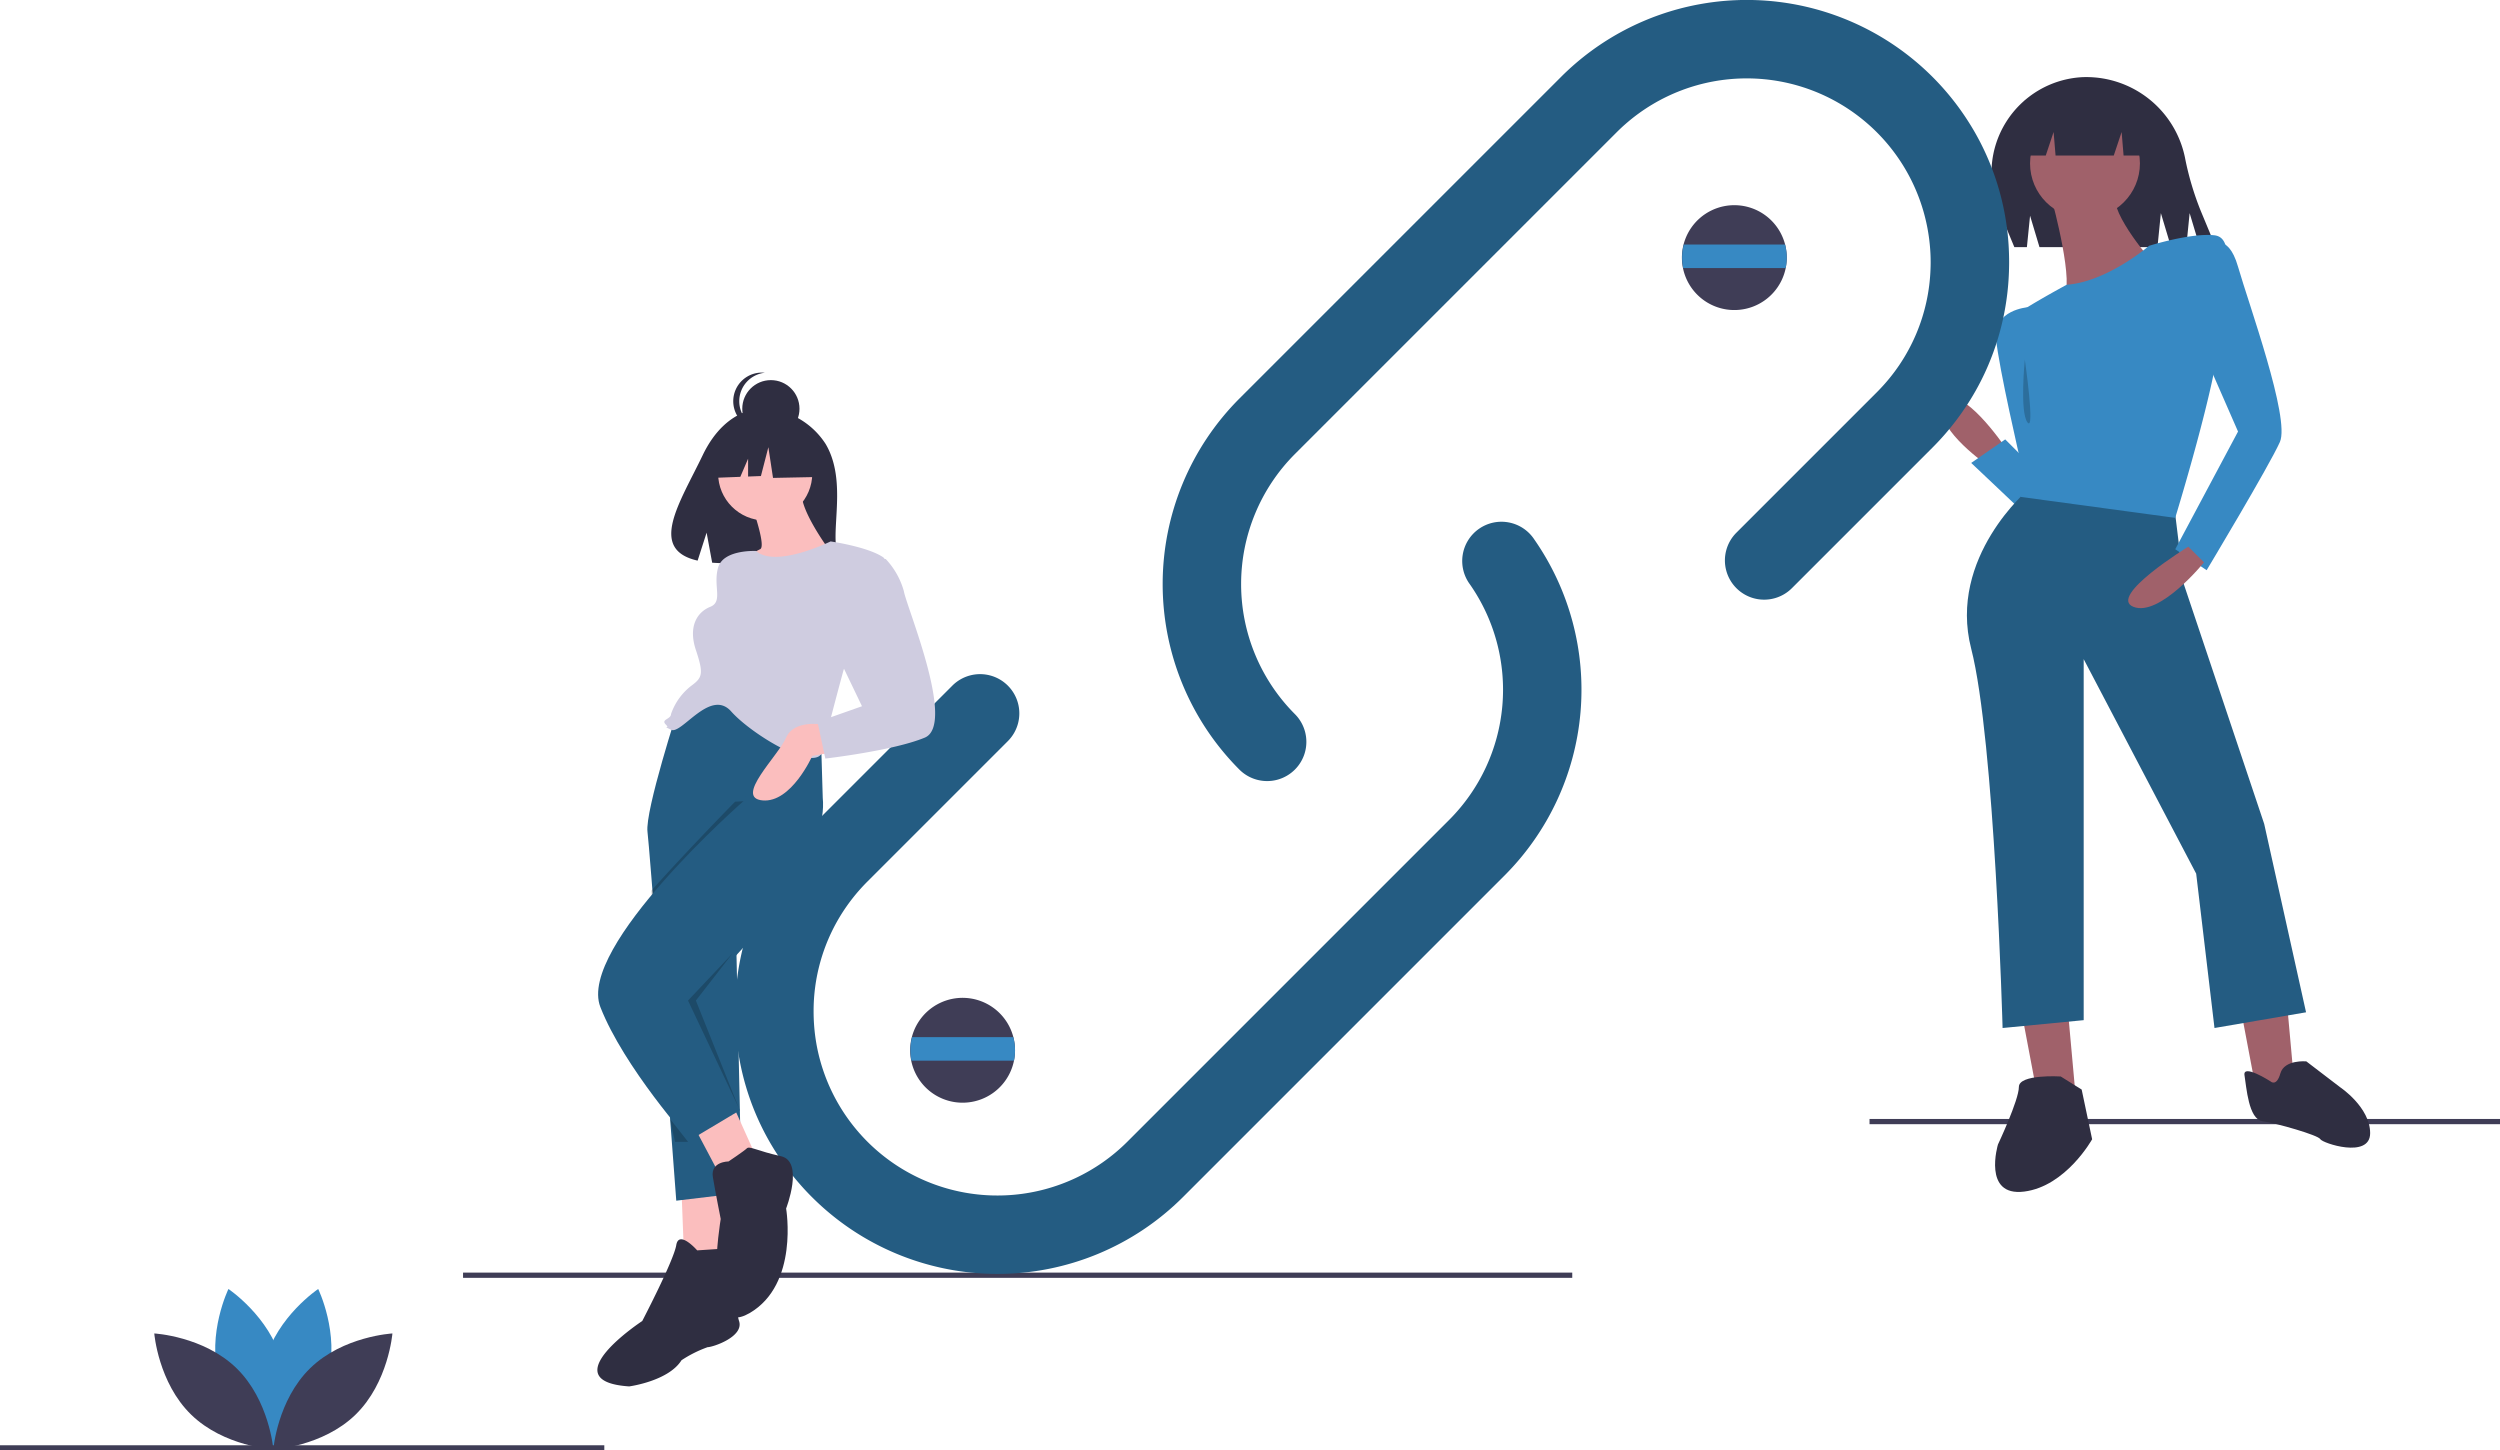 <svg xmlns="http://www.w3.org/2000/svg" width="284.108" height="164.839" viewBox="0 0 284.108 164.839">
  <g id="Group_690" data-name="Group 690" transform="translate(-2179.5 1407.42)">
    <rect id="Rectangle_2305" data-name="Rectangle 2305" width="71.649" height="0.595" transform="translate(2391.959 -1280.258)" fill="#3f3d56"/>
    <path id="Path_6611" data-name="Path 6611" d="M771.744,379.423l2.081,11,4.459,1.189L777.1,378.531Z" transform="translate(1637.193 -1673.427)" fill="#a0616a"/>
    <path id="Path_6612" data-name="Path 6612" d="M855.744,379.423l2.081,11,4.459,1.189L861.1,378.531Z" transform="translate(1578.166 -1673.427)" fill="#a0616a"/>
    <path id="Path_6613" data-name="Path 6613" d="M890.6,584.224s-4.757-.3-4.757,1.189-2.378,6.541-2.378,6.541-1.784,5.946,2.973,5.351,7.73-5.946,7.73-5.946l-1.189-5.649Z" transform="translate(1523.089 -1869.309)" fill="#2f2e41"/>
    <path id="Path_6614" data-name="Path 6614" d="M981.391,580.742s-3.173-2.04-2.946-.68.453,4.986,2.04,5.213,6.346,1.586,6.573,2.04,5.666,2.266,5.666-.68-3.4-5.213-3.4-5.213l-3.853-2.946s-2.493-.227-2.946,1.36S981.391,580.742,981.391,580.742Z" transform="translate(1456.127 -1865.278)" fill="#2f2e41"/>
    <path id="Path_6615" data-name="Path 6615" d="M870.08,330.694s-5.054-7.432-6.838-5.054,4.459,6.838,4.459,6.838Z" transform="translate(1537.298 -1687.288)" fill="#a0616a"/>
    <path id="Path_6616" data-name="Path 6616" d="M879.649,348.777c-.3-.3-5.649-5.351-5.649-5.351l3.865-2.676,4.459,4.459Z" transform="translate(1529.513 -1698.236)" fill="#3789c3"/>
    <path id="Path_6617" data-name="Path 6617" d="M887.029,290.25s-3.865.3-3.568,3.568,2.824,14.122,2.824,14.122l1.486,2.973S893.272,293.818,887.029,290.25Z" transform="translate(1522.876 -1662.749)" fill="#3789c3"/>
    <path id="Path_6618" data-name="Path 6618" d="M886.169,218.007l1.07,3.568h13.408l.387-3.865,1.159,3.865h1.724l.386-3.865,1.159,3.865h1.814l-1.705-4.108a33.119,33.119,0,0,1-1.8-6.077,11.45,11.45,0,0,0-11.213-9.139h0q-.237,0-.472.01a10.9,10.9,0,0,0-9.445,15.121l1.741,4.194h1.427Z" transform="translate(1524.034 -1600.911)" fill="#2f2e41"/>
    <path id="Path_6619" data-name="Path 6619" d="M879.389,359.75s-9.216,7.73-6.541,18.135,3.568,43.108,3.568,43.108l9.216-.892V379.074l12.784,24.378,2.081,17.541,10.405-1.784L906.146,397.8,897,370.519l-.961-7.872Z" transform="translate(1530.665 -1711.587)" fill="#245c82"/>
    <circle id="Ellipse_154" data-name="Ellipse 154" cx="6.243" cy="6.243" r="6.243" transform="translate(2410.202 -1395.094)" fill="#a0616a"/>
    <path id="Path_6620" data-name="Path 6620" d="M905,247.642s2.676,9.811,1.189,11,10.405-3.865,10.405-3.865-5.054-5.649-4.459-8.027Z" transform="translate(1507.729 -1632.182)" fill="#a0616a"/>
    <path id="Path_6621" data-name="Path 6621" d="M906.137,263.846s-4.76,4.094-9.367,4.426c0,0-6.093,3.3-5.8,3.6a33.637,33.637,0,0,1,1.189,4.459s1.486,2.3,1.486,7.135c0,.595-2.081,8.919-2.081,8.919l17.541,2.378s4.757-15.459,5.054-20.811,2.081-11-.595-11.3S906.137,263.846,906.137,263.846Z" transform="translate(1517.592 -1643.332)" fill="#3789c3"/>
    <path id="Path_6622" data-name="Path 6622" d="M955.865,265.852s2.081-1.784,3.27,2.378,5.946,17.243,4.757,19.919-8.324,14.568-8.324,14.568L952,300.338l7.135-13.378-4.162-9.514Z" transform="translate(1474.702 -1645.338)" fill="#3789c3"/>
    <path id="Path_6623" data-name="Path 6623" d="M940.847,381.75s-9.216,5.649-6.243,6.838,8.027-5.054,8.027-5.054Z" transform="translate(1487.342 -1727.047)" fill="#a0616a"/>
    <path id="Path_6624" data-name="Path 6624" d="M774,38.5v6.243h2.378l.892-2.676.223,2.676h6.615L785,42.068l.223,2.676h2.75V38.5Z" transform="translate(1635.608 -1434.486)" fill="#2f2e41"/>
    <path id="Path_6625" data-name="Path 6625" d="M894.041,310.25s-.595,5.946.3,7.135S894.041,310.25,894.041,310.25Z" transform="translate(1515.567 -1676.803)" opacity="0.2"/>
    <rect id="Rectangle_2306" data-name="Rectangle 2306" width="126.054" height="0.595" transform="translate(2232.122 -1262.797)" fill="#3f3d56"/>
    <path id="Path_6626" data-name="Path 6626" d="M488.968,412.621l-36.573,36.573a29.815,29.815,0,0,1-42.163,0c-.494-.493-.969-1-1.421-1.525a28.8,28.8,0,0,1-2.078-2.676,29.366,29.366,0,0,1-4.709-11.3q-.254-1.324-.384-2.676-.138-1.44-.14-2.908a29.954,29.954,0,0,1,1.106-8.092q.379-1.36.889-2.676a29.75,29.75,0,0,1,6.737-10.313l15.956-15.956a4.459,4.459,0,0,1,6.306,6.306l-15.956,15.956a21.069,21.069,0,0,0-3.142,4.008,20.747,20.747,0,0,0-2.976,10.768,21.425,21.425,0,0,0,.2,2.908,20.341,20.341,0,0,0,.553,2.676,20.891,20.891,0,0,0,34.918,9.192l9.192-9.192,16.351-16.351,11.03-11.03A20.93,20.93,0,0,0,485,379.553a4.461,4.461,0,1,1,7.317-5.1A29.866,29.866,0,0,1,488.968,412.621Z" transform="translate(1861.54 -1720.574)" fill="#245c82"/>
    <path id="Path_6627" data-name="Path 6627" d="M661.151,202.592q0,.33-.009.66a29.677,29.677,0,0,1-2.476,11.3,28.781,28.781,0,0,1-1.338,2.676,29.9,29.9,0,0,1-4.908,6.448l-15.956,15.956a4.459,4.459,0,0,1-6.306-6.306l15.956-15.956c.048-.048.1-.1.14-.143a20.773,20.773,0,0,0,5.967-13.973c.009-.22.012-.44.012-.66q0-1.017-.1-2.016a20.873,20.873,0,0,0-6.023-12.76c-.318-.318-.642-.624-.978-.916a20.9,20.9,0,0,0-27.6,0c-.336.291-.66.6-.978.916l-36.573,36.573a20.922,20.922,0,0,0,0,29.551,4.459,4.459,0,0,1-6.306,6.306,29.847,29.847,0,0,1,0-42.163l36.573-36.573A29.845,29.845,0,0,1,656.7,186.9a28.617,28.617,0,0,1,1.478,2.676,29.562,29.562,0,0,1,2.908,11Q661.149,201.579,661.151,202.592Z" transform="translate(1746.673 -1580.21)" fill="#245c82"/>
    <path id="Path_6628" data-name="Path 6628" d="M228.01,675.592c-1.362,5.035-6.027,8.153-6.027,8.153s-2.457-5.045-1.095-10.079,6.027-8.153,6.027-8.153S229.372,670.558,228.01,675.592Z" transform="translate(1988.746 -1926.448)" fill="#3789c3"/>
    <path id="Path_6629" data-name="Path 6629" d="M203.168,675.592c1.362,5.035,6.027,8.153,6.027,8.153s2.457-5.045,1.095-10.079-6.027-8.153-6.027-8.153S201.806,670.558,203.168,675.592Z" transform="translate(2001.198 -1926.448)" fill="#3789c3"/>
    <path id="Path_6630" data-name="Path 6630" d="M188.8,686.454c3.737,3.638,4.194,9.23,4.194,9.23s-5.6-.306-9.34-3.944-4.194-9.23-4.194-9.23S185.059,682.816,188.8,686.454Z" transform="translate(2017.572 -1938.392)" fill="#3f3d56"/>
    <path id="Path_6631" data-name="Path 6631" d="M229.172,686.454c-3.737,3.638-4.194,9.23-4.194,9.23s5.6-.306,9.34-3.944,4.194-9.23,4.194-9.23S232.909,682.816,229.172,686.454Z" transform="translate(1985.583 -1938.392)" fill="#3f3d56"/>
    <path id="Path_6632" data-name="Path 6632" d="M775.392,257.181a6.013,6.013,0,0,1-.119,1.189,5.958,5.958,0,1,1,.119-1.189Z" transform="translate(1607.162 -1635.329)" fill="#3f3d56"/>
    <path id="Path_6633" data-name="Path 6633" d="M480.392,560.181a6.017,6.017,0,0,1-.119,1.188,5.958,5.958,0,1,1,.119-1.188Z" transform="translate(1814.459 -1848.248)" fill="#3f3d56"/>
    <rect id="Rectangle_2307" data-name="Rectangle 2307" width="68.676" height="0.595" transform="translate(2179.5 -1243.175)" fill="#3f3d56"/>
    <path id="Path_6637" data-name="Path 6637" d="M775.2,266.25a6,6,0,0,1,.068,2.676H763.619a6,6,0,0,1,.068-2.676Z" transform="translate(1607.162 -1645.884)" fill="#3789c3"/>
    <path id="Path_6644" data-name="Path 6644" d="M480.392,570.736a6.017,6.017,0,0,1-.119,1.188H468.619a6,6,0,0,1,.068-2.676H480.2A5.992,5.992,0,0,1,480.392,570.736Z" transform="translate(1814.459 -1858.803)" fill="#3789c3"/>
    <path id="Path_6648" data-name="Path 6648" d="M394.638,332.949a8.829,8.829,0,0,0-6.77-4.02s-4.382-.56-7.193,5.289c-2.62,5.452-6.236,10.716-.582,11.992l1.021-3.179.632,3.415a22.122,22.122,0,0,0,2.419.041c6.055-.2,11.821.057,11.636-2.116C395.555,341.485,396.825,336.645,394.638,332.949Z" transform="translate(1878.687 -1689.919)" fill="#2f2e41"/>
    <path id="Path_6649" data-name="Path 6649" d="M260.5,453.595l.3,7.73h5.351l-.3-8.324Z" transform="translate(1996.446 -1725.756)" fill="#fbbebe"/>
    <path id="Path_6650" data-name="Path 6650" d="M386.394,441.642l-.541,1.8-7.01,23.287-.773,2.563.595,27.351-7.432.892s-.217-2.872-.535-7.111c-.639-8.4-1.686-22.163-2.292-29.655-.223-2.771-.384-4.682-.443-5.152-.3-2.378,3.568-14.27,3.568-14.27l7.73-.595Z" transform="translate(1885.12 -1768.506)" fill="#245c82"/>
    <path id="Path_6651" data-name="Path 6651" d="M360.192,647.777s-2.081-2.378-2.378-.595-3.865,8.622-3.865,8.622-10.405,6.838-1.486,7.432c0,0,4.459-.595,5.946-2.973a13.7,13.7,0,0,1,2.973-1.487c.595,0,4.162-1.189,3.568-2.973s-.3-8.324-.3-8.324Z" transform="translate(1898.538 -1913.1)" fill="#2f2e41"/>
    <path id="Path_6652" data-name="Path 6652" d="M265.5,423.973l2.676,5.054,4.162-2.081L269.662,421Z" transform="translate(1992.932 -1703.27)" fill="#fbbebe"/>
    <path id="Path_6653" data-name="Path 6653" d="M372.324,500.642A40.117,40.117,0,0,1,369.5,488.3c4.3-4.81,9.514-10.108,9.514-10.108l6.243-.3,1.932-.149c.452,4.519-3.371,10.34-7.254,14.978A83.007,83.007,0,0,1,372.324,500.642Z" transform="translate(1884.027 -1794.506)" opacity="0.2"/>
    <path id="Path_6654" data-name="Path 6654" d="M365.742,454.155S346.715,470.8,349.39,477.642,359.5,492.8,359.5,492.8l5.742-3.427L359.8,476.75s2.283-2.024,5.061-5.024c4.522-4.881,10.356-12.344,9.8-17.868l-.3-10.108-5.054.595Z" transform="translate(1898.339 -1770.614)" fill="#245c82"/>
    <path id="Path_6655" data-name="Path 6655" d="M394.715,613.05s-2.081,0-1.784,1.784.892,4.757.892,4.757-2.378,13.973,3.27,10.7,4.162-11.892,4.162-11.892,2.081-5.351-.595-5.946-3.568-1.189-3.865-.892S394.715,613.05,394.715,613.05Z" transform="translate(1867.582 -1888.481)" fill="#2f2e41"/>
    <circle id="Ellipse_155" data-name="Ellipse 155" cx="5.351" cy="5.351" r="5.351" transform="translate(2261.108 -1358.972)" fill="#fbbebe"/>
    <path id="Path_6656" data-name="Path 6656" d="M403.189,360.75s2.378,6.243,1.486,6.541A13.362,13.362,0,0,0,402,369.074l2.973,2.676,7.73-4.162s-3.568-4.757-3.27-6.838Z" transform="translate(1861.189 -1712.29)" fill="#fbbebe"/>
    <path id="Path_6657" data-name="Path 6657" d="M393.336,379.75s-6.221,3.067-8.462,1.087c0,0-3.727-.2-4.322,1.886s.595,3.865-.892,4.459-2.527,2.23-1.635,4.905.743,3.122-.446,4.013a6.873,6.873,0,0,0-2.378,3.27c0,.595-1.189.595-.595,1.189s-.595,0,.595.595,4.459-4.757,6.838-2.081,9.811,7.135,10.405,4.459,2.378-9.216,2.378-9.216,6.243-11.595,4.459-12.784S393.336,379.75,393.336,379.75Z" transform="translate(1880.556 -1725.641)" fill="#cfcce0"/>
    <path id="Path_6658" data-name="Path 6658" d="M416.264,449.564s-3.27-.595-4.162,1.487-5.946,6.838-2.676,7.135,5.649-5.054,5.649-5.054l3.27-.595Z" transform="translate(1856.735 -1774.645)" fill="#fbbebe"/>
    <path id="Path_6659" data-name="Path 6659" d="M436.865,385.75l3.888.217a8.734,8.734,0,0,1,2.058,3.648c.3,1.784,5.946,15.162,2.378,16.649s-11.3,2.378-11.3,2.378L433,404.48l5.054-1.784-3.568-7.432Z" transform="translate(1839.405 -1729.857)" fill="#cfcce0"/>
    <path id="Path_6660" data-name="Path 6660" d="M263.892,369.851l4.89,12.226L263,369.851l5.054-5.351Z" transform="translate(1994.689 -1663.567)" opacity="0.2"/>
    <path id="Path_6661" data-name="Path 6661" d="M256.143,427.766l2.039,2.6H256.7Z" transform="translate(1999.508 -1708.024)" opacity="0.2"/>
    <circle id="Ellipse_156" data-name="Ellipse 156" cx="3.251" cy="3.251" r="3.251" transform="translate(2263.854 -1364.222)" fill="#2f2e41"/>
    <path id="Path_6662" data-name="Path 6662" d="M401.468,318.466a3.251,3.251,0,0,1,2.909-3.233,3.251,3.251,0,1,0,0,6.466A3.252,3.252,0,0,1,401.468,318.466Z" transform="translate(1862.044 -1680.292)" fill="#2f2e41"/>
    <path id="Path_6663" data-name="Path 6663" d="M284.211,162.989l-4.443-2.327-6.135.952-1.269,5.606,3.16-.122.883-2.06v2.026l1.458-.056.846-3.279.529,3.491,5.183-.106Z" transform="translate(1988.109 -1520.329)" fill="#2f2e41"/>
  </g>
</svg>
